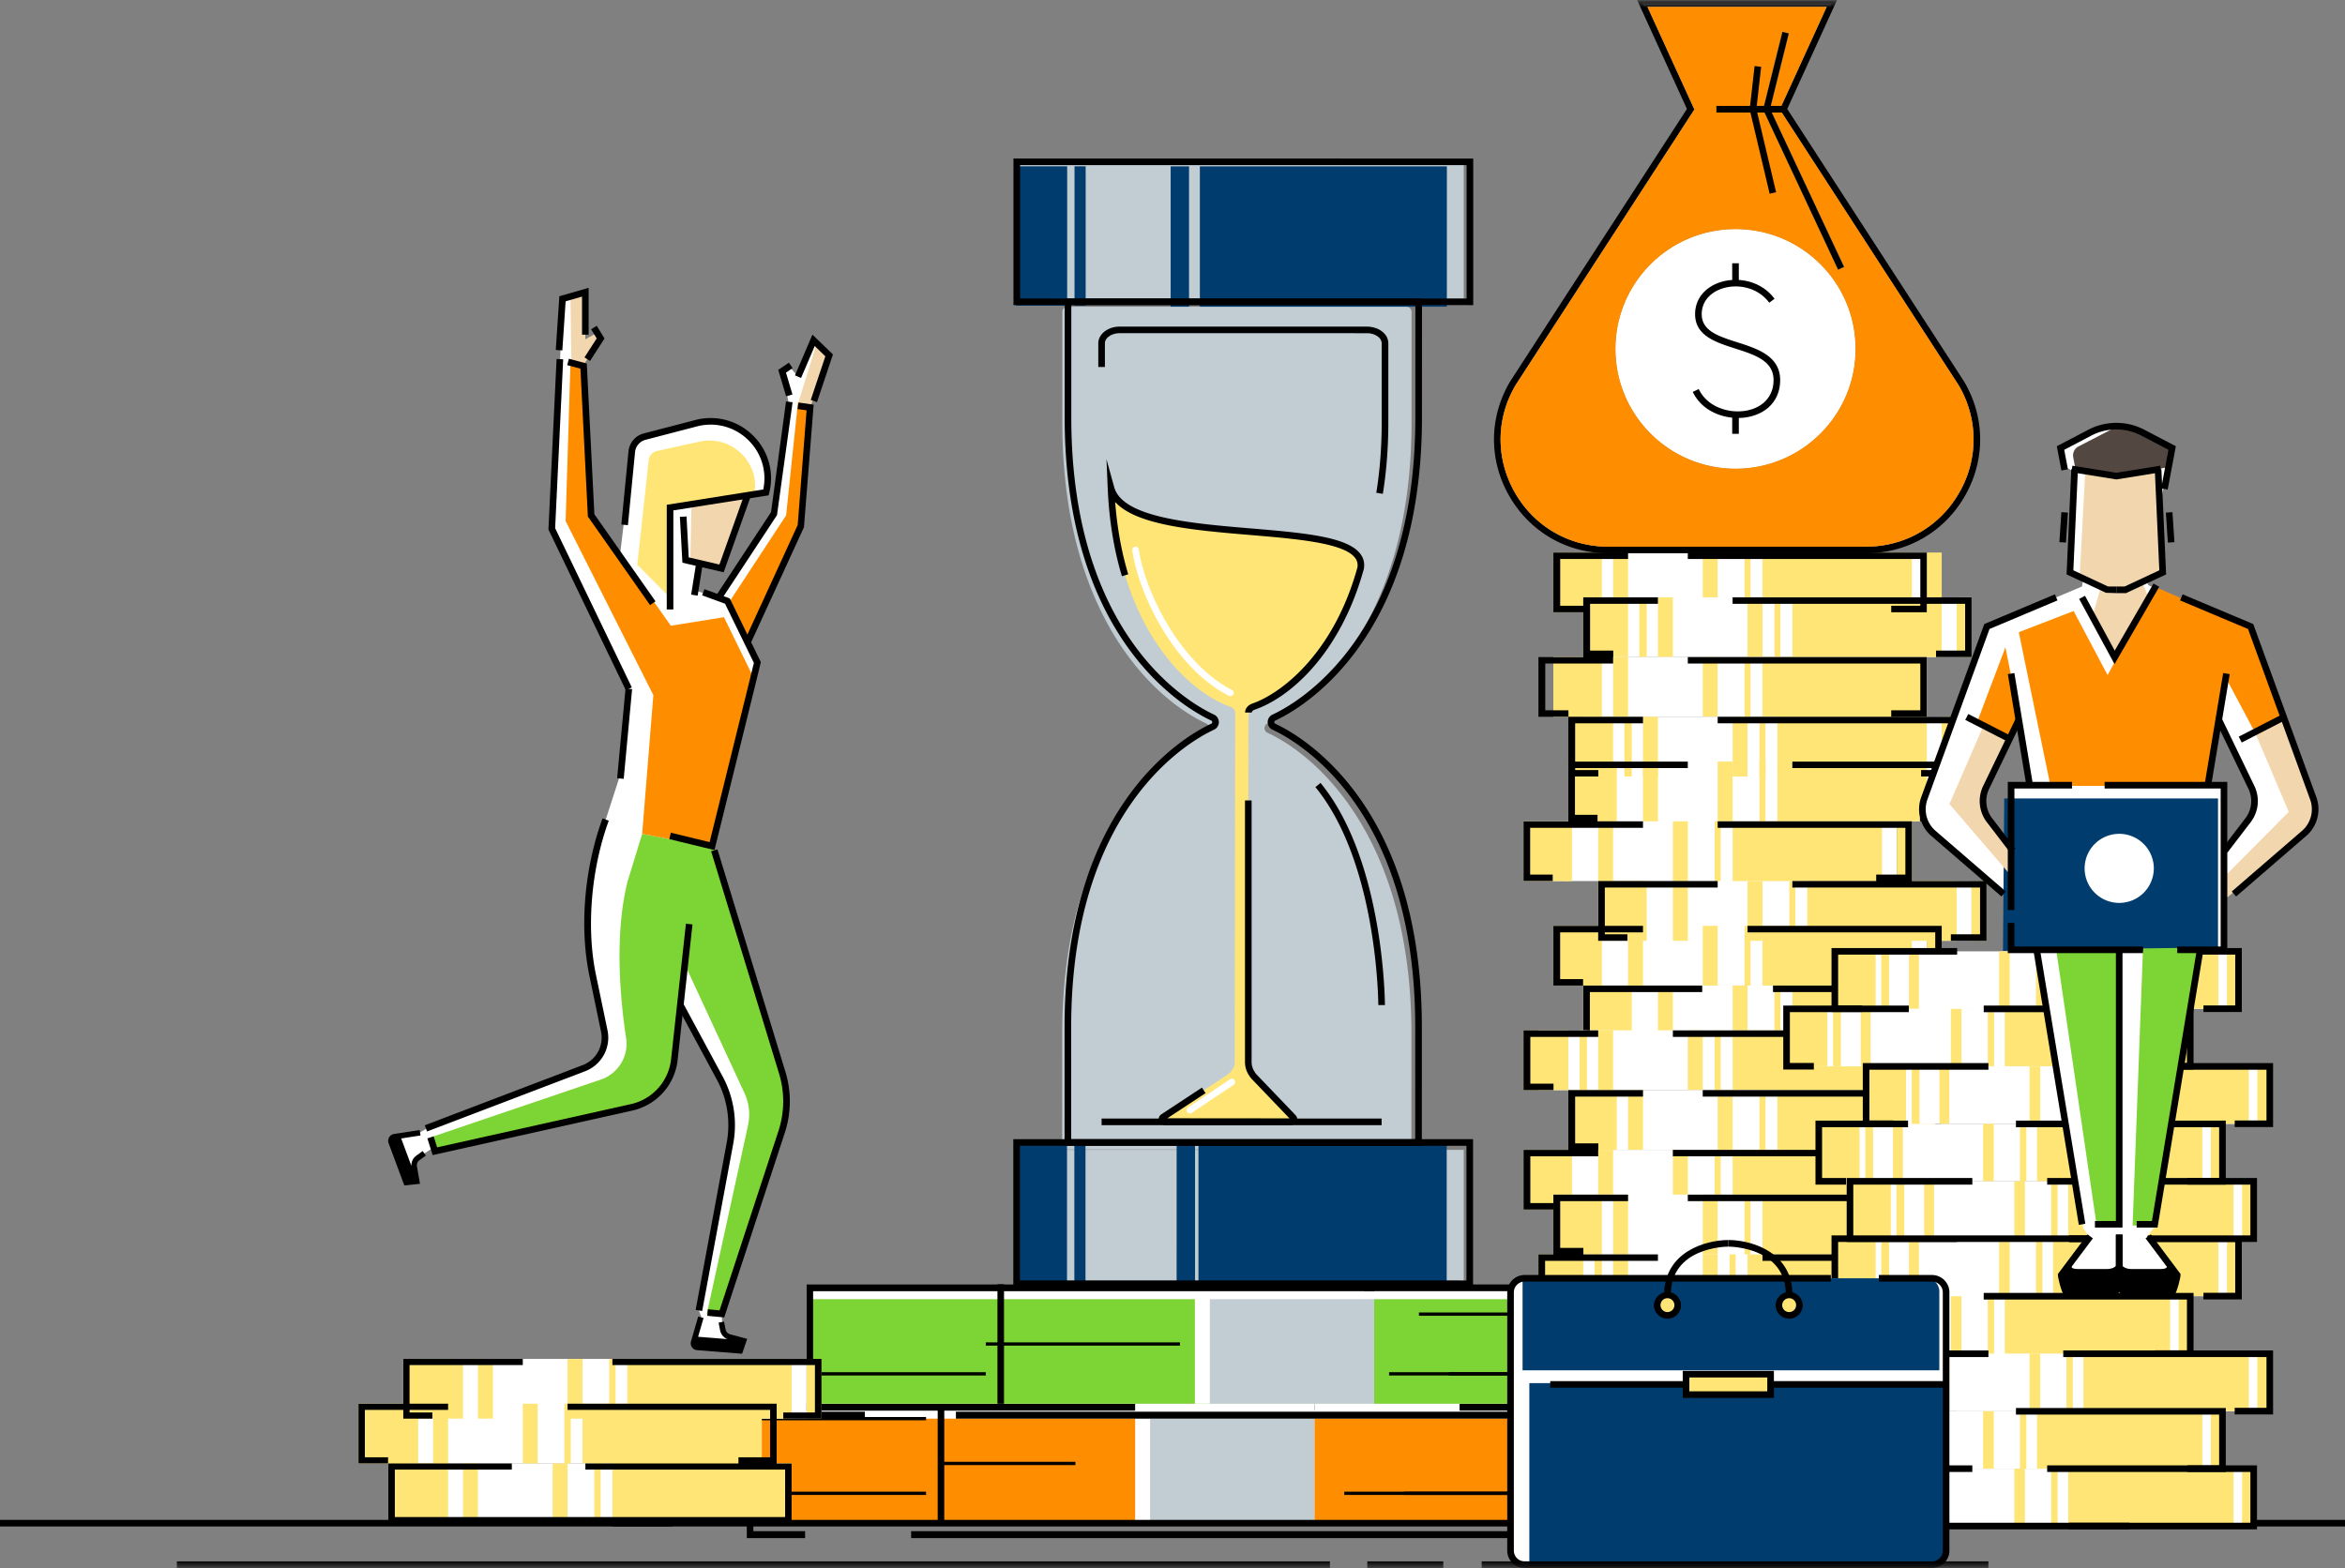 <svg xmlns="http://www.w3.org/2000/svg" xmlns:xlink="http://www.w3.org/1999/xlink" width="157" height="105" viewBox="0 0 157 105">
    <rect x="0" y="0" width="157" height="105" fill="#808080" stroke="none"/>
    <defs>
        <path id="a" d="M.084 9.87h.743L.828.147H.085z"/>
        <path id="c" d="M.07 9.945h.743V.136H.07z"/>
        <path id="e" d="M0 105h157.971V.014H0z"/>
    </defs>
    <g fill="none" fill-rule="evenodd">
        <path fill="#FFF" d="M104 41h25v-4h-25z"/>
        <path fill="#FFE576" d="M104 41h3v-4h-3z"/>
        <path fill="#FFE576" d="M106.754 41h.492v-4h-.492zM108 41h1v-4h-1zM114 41h1v-4h-1zM116.799 41h.402v-4h-.402zM118 41h10v-4h-10zM129 41h1v-4h-1z"/>
        <path fill="#FFF" d="M107 44h25v-4h-25z"/>
        <path fill="#FFE576" d="M106 44h3v-4h-3zM109.754 44h.492v-4h-.492zM111 44h1v-4h-1zM117 44h1v-4h-1zM118.799 44h.402v-4h-.402zM120 44h10v-4h-10zM131 44h1v-4h-1z"/>
        <path fill="#FFF" d="M104 48h25v-4h-25z"/>
        <path fill="#FFE576" d="M104 48h3v-4h-3z"/>
        <path fill="#FFE576" d="M106.754 48h.492v-4h-.492zM108 48h1v-4h-1zM114 48h1v-4h-1zM116.799 48h.402v-4h-.402zM118 48h10v-4h-10zM128 48h1v-4h-1z"/>
        <path fill="#FFF" d="M106 52h25v-4h-25z"/>
        <path fill="#FFF" d="M105 55h25v-4h-25zM102 59h25v-4h-25zM107 63h25v-4h-25zM106 70h25v-4h-25z"/>
        <path fill="#FFF" d="M104 66h25v-4h-25z"/>
        <path fill="#FFE576" d="M106 70h3v-4h-3z"/>
        <path fill="#FFE576" d="M108.754 70h.492v-4h-.492zM111 70h1v-4h-1zM116 70h1v-4h-1zM118.799 70h.402v-4h-.402zM120 70h10v-4h-10zM131 70h1v-4h-1zM104 66h3v-4h-3z"/>
        <path fill="#FFE576" d="M106.754 66h.492v-4h-.492zM109 66h1v-4h-1zM114 66h1v-4h-1zM116.799 66h.402v-4h-.402zM118 66h10v-4h-10zM129 66h1v-4h-1z"/>
        <path fill="#FFE576" d="M107 63h3v-4h-3z"/>
        <path fill="#FFE576" d="M109.754 63h.492v-4h-.492zM112 63h1v-4h-1zM117 63h1v-4h-1zM119.799 63h.402v-4h-.402zM121 63h10v-4h-10zM132 63h1v-4h-1zM102 59h3v-4h-3z"/>
        <path fill="#FFE576" d="M104.754 59h.492v-4h-.492zM107 59h1v-4h-1zM112 59h1v-4h-1zM114.799 59h.402v-4h-.402zM116 59h10v-4h-10zM127 59h1v-4h-1zM105 55h3v-4h-3z"/>
        <path fill="#FFE576" d="M107.754 55h.492v-4h-.492zM110 55h1v-4h-1zM115 55h1v-4h-1zM117.799 55h.402v-4h-.402zM119 55h10v-4h-10zM130 55h1v-4h-1z"/>
        <path fill="#FFE576" d="M105 52h3v-4h-3zM108.754 52h.492v-4h-.492zM110 52h1v-4h-1zM116 52h1v-4h-1zM117.799 52h.402v-4h-.402zM119 52h10v-4h-10zM130 52h1v-4h-1z"/>
        <path fill="#0FF" d="M120 70h4-4z"/>
        <path fill="#000" d="M120 70.22h4v-.44h-4zM129 41h-2.38v-.434h1.948v-3.132H113V37h16zM106.01 41H104v-4h5v.434h-4.543v3.132h1.552z"/>
        <path fill="#000" d="M132 44h-2.38v-.434h1.948v-3.132H116V40h16zM108.01 44H106v-4h5v.434h-4.543v3.132h1.552zM129 48h-2.38v-.434h1.948v-3.132H113V44h16zM105.01 48H103v-4h5v.434h-4.543v3.132h1.552zM132 70h-26v-4h7.965v.434h-7.522v3.132h25.114v-3.132h-12.853V66H132zM130 66h-2.387v-.434h1.954v-3.132H117V62h13zM105.99 66H104v-4h6v.434h-5.547v3.132h1.537z"/>
        <path fill="#000" d="M133 63h-2.387v-.434h1.954v-3.132H120V59h13zM108.956 63H107v-4h8v.434h-7.555v3.132h1.511zM128 59h-2.387v-.434h1.954v-3.132H115V55h13zM103.956 59H102v-4h8v.434h-7.555v3.132h1.511zM131 55h-2.454v-.434h2.008v-3.132H120V51h11zM106.956 55H105v-4h8v.434h-7.555v3.132h1.511z"/>
        <path fill="#000" d="M131 52h-2.38v-.434h1.948v-3.132H115V48h16zM107.01 52H105v-4h5v.434h-4.543v3.132h1.552z"/>
        <path fill="#FFF" d="M103 73h25v-4h-25z"/>
        <path fill="#FFE576" d="M102 73h3v-4h-3zM105.754 73h.492v-4h-.492zM107 73h1v-4h-1zM113 73h1v-4h-1zM114.799 73h.402v-4h-.402zM116 73h10v-4h-10zM127 73h1v-4h-1z"/>
        <path fill="#FFF" d="M105 77h25v-4h-25z"/>
        <path fill="#FFE576" d="M105 77h3v-4h-3z"/>
        <path fill="#FFE576" d="M107.754 77h.492v-4h-.492zM109 77h1v-4h-1zM115 77h1v-4h-1zM117.799 77h.402v-4h-.402zM119 77h10v-4h-10zM129 77h1v-4h-1z"/>
        <path fill="#FFF" d="M102 81h25v-4h-25z"/>
        <path fill="#FFE576" d="M102 81h3v-4h-3z"/>
        <path fill="#FFE576" d="M104.754 81h.492v-4h-.492zM107 81h1v-4h-1zM112 81h1v-4h-1zM114.799 81h.402v-4h-.402zM116 81h10v-4h-10zM127 81h1v-4h-1z"/>
        <path fill="#FFF" d="M104 84h25v-4h-25zM104 88h25v-4h-25z"/>
        <path fill="#FFF" d="M101 91h25v-4h-25zM106 95h25v-4h-25zM105 102h25v-4h-25z"/>
        <path fill="#FFF" d="M103 99h25v-4h-25z"/>
        <path fill="#FFE576" d="M104 102h3v-4h-3zM107.754 102h.492v-4h-.492zM109 102h1v-4h-1zM115 102h1v-4h-1zM116.799 102h.402v-4h-.402zM118 102h10v-4h-10zM129 102h1v-4h-1z"/>
        <path fill="#FFE576" d="M102 99h3v-4h-3zM105.754 99h.492v-4h-.492zM107 99h1v-4h-1zM113 99h1v-4h-1zM114.799 99h.402v-4h-.402zM116 99h10v-4h-10zM127 99h1v-4h-1zM105 95h3v-4h-3zM108.754 95h.492v-4h-.492zM110 95h1v-4h-1zM116 95h1v-4h-1zM117.799 95h.402v-4h-.402zM119 95h10v-4h-10zM130 95h1v-4h-1zM100 91h3v-4h-3zM103.754 91h.492v-4h-.492zM105 91h1v-4h-1zM111 91h1v-4h-1zM112.799 91h.402v-4h-.402zM114 91h10v-4h-10zM125 91h1v-4h-1z"/>
        <path fill="#FFE576" d="M103 88h3v-4h-3zM106.754 88h.492v-4h-.492zM108 88h1v-4h-1zM114 88h1v-4h-1zM115.799 88h.402v-4h-.402zM117 88h10v-4h-10zM128 88h1v-4h-1zM104 84h3v-4h-3z"/>
        <path fill="#FFE576" d="M106.754 84h.492v-4h-.492zM108 84h1v-4h-1zM114 84h1v-4h-1zM116.799 84h.402v-4h-.402zM118 84h10v-4h-10zM128 84h1v-4h-1z"/>
        <path fill="#0FF" d="M118 102h4-4z"/>
        <path fill="#000" d="M118 102.22h4v-.44h-4zM128 73h-2.38v-.434h1.948v-3.132H112V69h16zM104.009 73H102v-4h5v.434h-4.543v3.132h1.552zM130 77h-2.38v-.434h1.948v-3.132H114V73h16zM107.01 77H105v-4h5v.434h-4.543v3.132h1.552zM128 81h-2.38v-.434h1.948v-3.132H112V77h16zM104.01 81H102v-4h5v.434h-4.543v3.132h1.552z"/>
        <path fill="#000" d="M130 102h-26v-4h7.965v.434h-7.522v3.132h25.114v-3.132h-12.854V98H130z"/>
        <path fill="#000" d="M128 99h-2.387v-.434h1.953v-3.132H115V95h13zM103.99 99H102v-4h6v.434h-5.547v3.132h1.537zM131 95h-2.387v-.434h1.954v-3.132H118V91h13zM106.956 95H105v-4h8v.434h-7.555v3.132h1.511zM126 91h-2.387v-.434h1.954v-3.132H113V87h13zM101.956 91H100v-4h8v.434h-7.555v3.132h1.511z"/>
        <path fill="#000" d="M129 88h-2.454v-.434h2.008v-3.132H118V84h11zM104.956 88H103v-4h8v.434h-7.555v3.132h1.511zM129 84h-2.38v-.434h1.948v-3.132H113V80h16zM106.01 84H104v-4h5v.434h-4.543v3.132h1.552z"/>
        <path fill="#FFF" d="M50 102h51v-8H50z"/>
        <path fill="#FF8D00" d="M50 102h51v-7H50z"/>
        <path fill="#000" d="M53.903 103H50v-9h38v.465H50.438v8.07h3.465zM102 103H61v-.465h40.557v-8.07H97.72V94H102z"/>
        <path fill="#FFF" d="M76 102h12v-8H76z"/>
        <path d="M77 102h11v-7H77z"/>
        <path fill="#C2CCD3" d="M77 102h11v-7H77z"/>
        <path fill="#000" d="M50 100.11h12v-.22H50zM94 100.11h8v-.22h-8z"/>
        <path fill="#000" d="M90 100.11h12v-.22H90zM62.78 102h.44v-8h-.44zM50 95.11h12v-.22H50z"/>
        <path fill="#000" d="M63 98.11h9v-.22h-9z"/>
        <path fill="#FFF" d="M54 94h51v-8H54z"/>
        <path fill="#7DD435" d="M54 94h51v-7H54z"/>
        <path fill="#FFF" d="M80 94h12v-8H80z"/>
        <path d="M81 94h11v-7H81z"/>
        <path fill="#C2CCD3" d="M81 94h11v-7H81z"/>
        <path fill="#000" d="M95 88.11h10v-.22H95zM54 92.11h12v-.22H54zM97 92.11h8v-.22h-8z"/>
        <path fill="#000" d="M93 92.11h12v-.22H93zM66.78 94h.44v-8h-.44z"/>
        <path fill="#000" d="M66 90.11h13v-.22H66z"/>
        <path fill="#000" d="M105 95H64v-.465h40.556v-8.07H91.354V86H105z"/>
        <path fill="#000" d="M57.903 95H54v-9h38v.465H54.438v8.07h3.465z"/>
        <path fill="#FFF" d="M27 95h27v-4H27zM26 102h27v-4H26z"/>
        <path fill="#FFF" d="M24 98h27v-4H24z"/>
        <path fill="#FFE576" d="M26 102h3v-4h-3zM29 102h1v-4h-1zM31 102h1v-4h-1zM37 102h1v-4h-1zM39.787 102h.426v-4h-.426zM41 102h11v-4H41zM52 102h1v-4h-1zM24 98h3v-4h-3zM27 98h1v-4h-1zM29 98h1v-4h-1zM35 98h1v-4h-1zM37.787 98h.426v-4h-.426zM39 98h11v-4H39zM50 98h1v-4h-1z"/>
        <path fill="#FFE576" d="M27 95h3v-4h-3zM30 95h1v-4h-1zM32 95h1v-4h-1zM38 95h1v-4h-1zM40.787 95h.426v-4h-.426zM42 95h11v-4H42zM54 95h1v-4h-1z"/>
        <path fill="#0FF" d="M41 102h4-4z"/>
        <path fill="#000" d="M41 102.22h4v-.44h-4z"/>
        <path fill="#000" d="M53 102H26v-4h8.267v.412h-7.832v3.176h26.13v-3.176H39.192V98H53zM52 98h-2.56v-.413h2.12v-3.175H38V94h14zM25.982 98H24v-4h6v.412h-5.572v3.175h1.554z"/>
        <path fill="#000" d="M55 95h-2.56v-.412h2.12v-3.176H41V91h14zM28.947 95H27v-4h8v.412h-7.58v3.176h1.527zM0 102.22h157v-.44H0z"/>
        <path fill="#C2CCD3" d="M98 11.003L68 11v8.997L98 20zM98 77.003L68 77v8.997L98 86zM94.504 28.3l.002-7.412a.346.346 0 0 0-.345-.347l-22.691-.003a.346.346 0 0 0-.345.347l-.002 7.414c-.002 12.731 5.994 18.449 9.637 20.15a.34.34 0 0 1 0 .62c-3.644 1.7-9.642 7.416-9.644 20.148l-.002 7.413c0 .191.155.347.346.347l22.69.002c.19 0 .345-.155.345-.347l.002-7.413c.002-12.732-5.994-18.45-9.637-20.15a.34.34 0 0 1 0-.62c3.644-1.7 9.642-7.416 9.644-20.148"/>
        <path fill="#003C6D" d="M79.607 11.14h-1.23v9.4h1.23zM96.87 11.14H80.332v9.4h16.536z"/>
        <g transform="translate(98 11)">
            <mask id="b" fill="#fff">
                <use xlink:href="#a"/>
            </mask>
            <path d="M.084 9.87h.743L.828.147H.085z" mask="url(#b)"/>
        </g>
        <g fill="#003C6D">
            <path d="M71.449 11.138h-3.434v9.335h3.433zM71.94 11.138v9.335h.746v-9.335zM71.438 76.527h-3.434v9.418h3.433zM71.929 76.527v9.418h.746v-9.418zM96.858 76.53l-16.62-.002v9.418l16.62.001z"/>
        </g>
        <g transform="translate(98 76)">
            <mask id="d" fill="#fff">
                <use xlink:href="#c"/>
            </mask>
            <path d="M.07 9.945h.743V.136H.07z" mask="url(#d)"/>
        </g>
        <g>
            <path fill="#003C6D" d="M80.01 76.506h-1.233l-.001 9.458h1.234z"/>
            <path fill="#000" d="M68.295 19.989l29.896.003v-8.934l-29.896-.003v8.934zm30.338.444l-30.78-.003v-9.817l30.781.003v9.817zM68.284 85.743l29.896.002v-9.017l-29.895-.003v9.018zm30.339.444l-30.781-.003v-9.9l30.78.003v9.9z"/>
            <path fill="#000" d="M71.715 76.284l23.035.003.001-7.52c.003-14.725-7.953-19.16-9.548-19.899a.558.558 0 0 1 0-1.019c1.595-.739 9.553-5.172 9.556-19.896l.002-7.52-23.036-.002v7.52c-.003 14.724 7.953 19.159 9.548 19.898a.558.558 0 0 1 0 1.019c-1.595.74-9.554 5.172-9.556 19.896l-.002 7.52zm23.478.444l-23.92-.002.001-7.962c.004-14.993 8.175-19.538 9.813-20.297a.118.118 0 0 0 .074-.109.118.118 0 0 0-.074-.109c-1.638-.76-9.808-5.305-9.805-20.299l.001-7.96 23.92.001-.002 7.962h-.22.22c-.003 14.993-8.174 19.538-9.812 20.297a.117.117 0 0 0-.074.109c0 .022.007.078.074.109 1.638.76 9.808 5.306 9.805 20.299l-.001 7.961z"/>
            <path fill="#000" d="M92.582 33.069l-.437-.071c.24-1.485.362-3.073.362-4.72v-5.287a.543.543 0 0 0-.171-.378c-.188-.188-.494-.3-.819-.3l-16.553-.001c-.536 0-.99.31-.99.677v1.586h-.442V22.99c0-.617.643-1.119 1.432-1.119l16.553.002c.447 0 .86.156 1.132.429a.96.96 0 0 1 .301.69v5.288c0 1.67-.124 3.282-.368 4.79M92.722 67.305h-.442c0-.094-.043-9.51-4.212-14.597l.343-.28c4.27 5.21 4.311 14.781 4.311 14.877"/>
            <path fill="#FFE576" d="M82.696 47.717l-.03 23.512c-.045.3-.237.576-.541.776L77.883 74.8c-.173.114-.064.326.167.326l8.325-.003c.205 0 .324-.172.203-.295l-2.718-2.782c-.24-.245-.347-.548-.302-.849l.025-23.48c0-.171.133-.326.342-.398 2.087-.718 5.574-3.481 7.166-9.253.676-3.72-15.526-1.111-16.708-5.387.405 9.506 5.318 13.727 7.97 14.64.21.072.343.227.343.398"/>
            <path fill="#000" d="M78.05 75.347c-.22 0-.403-.122-.458-.304a.377.377 0 0 1 .169-.427l2.71-1.785.243.368-2.574 1.697 8.203.007-2.482-2.59c-.332-.347-.508-.76-.508-1.19v-17.52h.443v17.52c0 .315.133.622.385.885l2.557 2.667c.108.11.14.265.08.403-.068.162-.242.266-.443.266l-8.325.003zM83.804 47.717h-.442c0-.266.193-.504.49-.607 1.854-.637 5.417-3.271 7.026-9.102a.808.808 0 0 0-.16-.658c-.766-.999-3.931-1.265-6.993-1.522-3.765-.317-7.64-.643-9.065-2.215.133 1.728.428 3.355.877 4.847l-.423.128c-.542-1.796-.862-3.781-.952-5.899l-.082-1.936.516 1.868c.565 2.043 5.134 2.427 9.166 2.766 3.446.29 6.423.54 7.308 1.694.228.297.308.642.239 1.024-1.555 5.638-4.91 8.596-7.312 9.422-.115.04-.193.116-.193.19"/>
            <path fill="#FFF" d="M82.373 46.616a.225.225 0 0 1-.1-.024c-3.753-1.92-6.074-6.944-6.463-9.734a.221.221 0 0 1 .19-.249c.13-.012.233.068.25.189.388 2.805 2.768 7.632 6.224 9.4a.22.22 0 0 1-.1.418M79.665 74.562a.222.222 0 0 1-.124-.404l2.812-1.884a.221.221 0 0 1 .247.367l-2.812 1.884a.222.222 0 0 1-.123.037"/>
            <mask id="f" fill="#fff">
                <use xlink:href="#e"/>
            </mask>
            <path fill="#FFF" d="M122.843 86.803h27.027V82.95h-27.027zM119.612 90.654h27.028v-3.851h-27.028zM124.936 94.506h27.028v-3.852h-27.028zM123.86 102.193h27.027V98.35H123.86z" mask="url(#f)"/>
            <path fill="#FFF" d="M121.769 98.35h27.027v-3.848H121.77z" mask="url(#f)"/>
            <path fill="#FFE576" d="M123.86 102.192h2.73v-3.841h-2.73zM126.971 102.192h.523v-3.841h-.523zM128.824 102.192h.665v-3.841h-.665zM134.858 102.192h.713v-3.841h-.713zM137.33 102.192h.427v-3.841h-.428zM138.47 102.192h11.07v-3.841h-11.07zM150.11 102.192h.777v-3.841h-.777zM121.769 98.343h2.731v-3.84h-2.731zM124.88 98.343h.523v-3.84h-.523zM126.734 98.343h.665v-3.84h-.665zM132.768 98.343h.712v-3.84h-.712zM135.238 98.343h.428v-3.84h-.428zM136.379 98.343h11.07v-3.84h-11.07zM148.02 98.343h.776v-3.84h-.776zM124.88 94.496h2.732v-3.84h-2.732zM127.992 94.496h.522v-3.84h-.522zM129.845 94.496h.665v-3.84h-.665zM135.88 94.496h.712v-3.84h-.713zM138.35 94.496h.427v-3.84h-.427zM139.49 94.496h11.07v-3.84h-11.07zM151.131 94.496h.777v-3.84h-.777zM119.612 90.643h2.732v-3.841h-2.732zM122.724 90.643h.522v-3.841h-.522zM124.577 90.643h.665v-3.841h-.665zM130.611 90.643h.713v-3.841h-.713zM133.082 90.643h.427v-3.841h-.427zM134.222 90.643h11.07v-3.841h-11.07zM145.863 90.643h.777v-3.841h-.777zM122.843 86.79h2.732v-3.84h-2.732zM125.955 86.79h.522v-3.84h-.522zM127.808 86.79h.665v-3.84h-.665zM133.842 86.79h.713v-3.84h-.713zM136.313 86.79h.427v-3.84h-.427zM137.453 86.79h11.07v-3.84h-11.07zM149.094 86.79h.777v-3.84h-.777z" mask="url(#f)"/>
            <path fill="#0FF" d="M138.533 102.193h4.033-4.033z" mask="url(#f)"/>
            <path fill="#000" d="M138.533 102.414h4.033v-.442h-4.033z" mask="url(#f)"/>
            <path fill="#000" d="M151.108 102.414h-27.47v-4.285h8.411v.441h-7.969v3.402h26.586V98.57H137.06v-.441h14.048z" mask="url(#f)"/>
            <path fill="#000" d="M149.017 98.57h-2.568v-.442h2.125v-3.4H134.97v-.442h14.048zM123.595 98.57h-2.047v-4.284h6.196v.442h-5.754v3.4h1.605z" mask="url(#f)"/>
            <path fill="#000" d="M152.185 94.718h-2.569v-.441h2.127v-3.402h-13.606v-.442h14.048zM126.762 94.718h-2.046v-4.285h8.41v.442h-7.968v3.402h1.604z" mask="url(#f)"/>
            <path fill="#000" d="M146.86 90.866h-2.568v-.441h2.126v-3.402h-13.606v-.442h14.049zM121.438 90.866h-2.047v-4.285h8.41v.442h-7.967v3.402h1.604z" mask="url(#f)"/>
            <path fill="#000" d="M150.092 87.014h-2.57v-.442h2.128V83.17h-11.12v-.442h11.562zM124.669 87.014h-2.047v-4.286h8.41v.442h-7.968v3.402h1.605z" mask="url(#f)"/>
            <path fill="#FFF" d="M122.843 67.559h27.027v-3.852h-27.027zM119.612 71.41h27.028v-3.85h-27.028zM124.936 75.263h27.028v-3.852h-27.028zM123.86 82.95h27.027v-3.844H123.86z" mask="url(#f)"/>
            <path fill="#FFF" d="M121.769 79.106h27.027V75.26H121.77z" mask="url(#f)"/>
            <path fill="#FFE576" d="M123.86 82.948h2.73v-3.84h-2.73zM126.971 82.948h.523v-3.84h-.523zM128.824 82.948h.665v-3.84h-.665zM134.858 82.948h.713v-3.84h-.713zM137.33 82.948h.427v-3.84h-.428zM138.47 82.948h11.07v-3.84h-11.07zM150.11 82.948h.777v-3.84h-.777zM121.769 79.1h2.731v-3.841h-2.731zM124.88 79.1h.523v-3.841h-.523zM126.734 79.1h.665v-3.841h-.665zM132.768 79.1h.712v-3.841h-.712zM135.238 79.1h.428v-3.841h-.428zM136.379 79.1h11.07v-3.841h-11.07zM148.02 79.1h.776v-3.841h-.776zM124.88 75.253h2.732v-3.84h-2.732zM127.992 75.253h.522v-3.84h-.522zM129.845 75.253h.665v-3.84h-.665zM135.88 75.253h.712v-3.84h-.713zM138.35 75.253h.427v-3.84h-.427zM139.49 75.253h11.07v-3.84h-11.07zM151.131 75.253h.777v-3.84h-.777zM119.612 71.4h2.732v-3.841h-2.732zM122.724 71.4h.522v-3.841h-.522zM124.577 71.4h.665v-3.841h-.665zM130.611 71.4h.713v-3.841h-.713zM133.082 71.4h.427v-3.841h-.427zM134.222 71.4h11.07v-3.841h-11.07zM145.863 71.4h.777v-3.841h-.777zM122.843 67.547h2.732v-3.84h-2.732zM125.955 67.547h.522v-3.84h-.522zM127.808 67.547h.665v-3.84h-.665zM133.842 67.547h.713v-3.84h-.713zM136.313 67.547h.427v-3.84h-.427zM137.453 67.547h11.07v-3.84h-11.07zM149.094 67.547h.777v-3.84h-.777z" mask="url(#f)"/>
            <path fill="#0FF" d="M138.533 82.95h4.033-4.033z" mask="url(#f)"/>
            <path fill="#000" d="M138.533 83.17h4.033v-.442h-4.033z" mask="url(#f)"/>
            <path fill="#000" d="M151.108 83.17h-27.47v-4.284h8.411v.442h-7.969v3.4h26.586v-3.4H137.06v-.442h14.048z" mask="url(#f)"/>
            <path fill="#000" d="M149.017 79.328h-2.568v-.442h2.125v-3.402H134.97v-.442h14.048zM123.595 79.328h-2.047v-4.286h6.196v.442h-5.754v3.402h1.605z" mask="url(#f)"/>
            <path fill="#000" d="M152.185 75.475h-2.569v-.442h2.127v-3.401h-13.606v-.442h14.048zM126.762 75.475h-2.046V71.19h8.41v.442h-7.968v3.401h1.604z" mask="url(#f)"/>
            <path fill="#000" d="M146.86 71.623h-2.568v-.442h2.126V67.78h-13.606v-.441h14.049zM121.438 71.623h-2.047v-4.285h8.41v.441h-7.967v3.402h1.604z" mask="url(#f)"/>
            <path fill="#000" d="M150.092 67.77h-2.57v-.441h2.128v-3.402h-11.12v-.441h11.562zM124.669 67.77h-2.047v-4.284h8.41v.441h-7.968v3.402h1.605z" mask="url(#f)"/>
            <path fill="#FFF" d="M125.791 85.6h3.559c.52 0 .943.422.943.942v17.295c0 .52-.422.942-.943.942h-27.274a.943.943 0 0 1-.944-.942V86.542c0-.52.423-.941.944-.941h23.715z" mask="url(#f)"/>
            <path fill="#003C6D" d="M129.84 91.765v-5.28a.885.885 0 0 0-.886-.884h-27.016v6.164h27.902zM102.39 92.621v12.158h27.017c.49 0 .886-.396.886-.885V92.621H102.39z" mask="url(#f)"/>
            <path fill="#FFE576" d="M112.897 93.406h5.646v-1.441h-5.646zM120.473 87.399a.685.685 0 1 0-1.371 0 .685.685 0 0 0 1.37 0M112.325 87.399a.686.686 0 1 0-1.371 0 .686.686 0 0 0 1.37 0" mask="url(#f)"/>
            <path fill="#000" d="M129.35 105h-27.275a1.165 1.165 0 0 1-1.164-1.163V86.543c0-.641.522-1.163 1.164-1.163h20.5v.441h-20.5a.723.723 0 0 0-.721.722v17.294c0 .398.324.721.721.721h27.275a.723.723 0 0 0 .722-.721V86.543a.723.723 0 0 0-.722-.722h-3.56v-.441h3.56c.642 0 1.164.522 1.164 1.163v17.294c0 .641-.522 1.163-1.164 1.163" mask="url(#f)"/>
            <path fill="#000" d="M118.543 92.927h11.75v-.441h-11.75z" mask="url(#f)"/>
            <path fill="#000" d="M113.103 93.17h5.218v-.928h-5.218v.929zm-.442.442h6.103v-1.811h-6.103v1.811z" mask="url(#f)"/>
            <path fill="#000" d="M103.79 92.927h9.092v-.441h-9.091zM111.86 86.713h-.443c0-2.906 2.81-3.674 4.295-3.674v.442c-.157 0-3.852.037-3.852 3.232" mask="url(#f)"/>
            <path fill="#000" d="M111.639 86.934a.465.465 0 1 0-.001.93.465.465 0 0 0 0-.93m0 1.37a.908.908 0 0 1-.907-.906.908.908 0 0 1 1.815 0c0 .5-.407.906-.907.906M120.007 86.713h-.442c0-3.195-3.695-3.232-3.853-3.232v-.442c1.486 0 4.295.768 4.295 3.674" mask="url(#f)"/>
            <path fill="#000" d="M119.786 86.934a.465.465 0 1 0 0 .93.465.465 0 0 0 0-.93m0 1.37a.908.908 0 0 1-.907-.906.908.908 0 0 1 1.815 0c0 .5-.407.906-.908.906M11.841 105h77.2v-.442h-77.2zM91.541 105h5.089v-.442H91.54zM99.2 105h33.926v-.442H99.2zM73.753 75.347H92.5v-.442H73.753z" mask="url(#f)"/>
            <path fill="#FFF" d="M124.23 23.364c0 4.429-3.598 8.02-8.036 8.02-4.437 0-8.035-3.591-8.035-8.02 0-4.429 3.598-8.02 8.035-8.02 4.438 0 8.035 3.591 8.035 8.02M123.061 18.06l-5.02-10.723 1.293-5.205.429.105-1.256 5.055 4.956 10.58z" mask="url(#f)"/>
            <path fill="#FFF" d="M124.927 36.607H107.67c-2.618 0-4.954-1.356-6.249-3.627-1.294-2.274-1.269-4.972.065-7.212l11.958-18.436-3.143-6.877h11.997l-3.143 6.877 11.956 18.433a7.093 7.093 0 0 1 .066 7.215c-1.294 2.271-3.63 3.627-6.25 3.627M131.3 25.65L119.407 7.314l3.235-7.079h-12.685l3.235 7.08-11.891 18.334c-2.937 4.932.623 11.18 6.37 11.18h17.257c5.747 0 9.307-6.248 6.372-11.18" mask="url(#f)"/>
            <path fill="#FFF" d="M124.23 23.364c0 4.429-3.598 8.02-8.036 8.02-4.437 0-8.035-3.591-8.035-8.02 0-4.429 3.598-8.02 8.035-8.02 4.438 0 8.035 3.591 8.035 8.02" mask="url(#f)"/>
            <path fill="#000" d="M101.486 25.768l11.958-18.436-3.143-6.877h11.997l-3.144 6.877 11.957 18.433a7.093 7.093 0 0 1 .066 7.215c-1.294 2.271-3.63 3.627-6.25 3.627H107.67c-2.618 0-4.954-1.356-6.249-3.627-1.294-2.274-1.269-4.972.065-7.212m30.004-.232l-11.833-18.24 3.329-7.282h-13.373l3.329 7.282-11.831 18.24c-1.422 2.385-1.45 5.249-.074 7.66 1.374 2.412 3.854 3.853 6.633 3.853h17.257c2.78 0 5.26-1.44 6.635-3.852 1.373-2.412 1.348-5.275-.072-7.66" mask="url(#f)"/>
            <path fill="#FF8D00" d="M116.194 31.384c-4.437 0-8.035-3.591-8.035-8.02 0-4.43 3.598-8.02 8.035-8.02 4.438 0 8.035 3.59 8.035 8.02 0 4.429-3.597 8.02-8.035 8.02zm3.14-29.252l.429.105-1.256 5.055 4.956 10.58-.402.188-5.02-10.723 1.293-5.205zm11.777 23.633L119.154 7.332l3.144-6.877H110.3l3.143 6.877-11.958 18.436c-1.334 2.24-1.36 4.938-.065 7.212 1.295 2.271 3.631 3.627 6.25 3.627h17.256c2.62 0 4.955-1.356 6.25-3.627a7.093 7.093 0 0 0-.066-7.215z" mask="url(#f)"/>
            <path fill="#000" d="M114.915 7.535h4.491v-.442h-4.491z" mask="url(#f)"/>
            <path fill="#000" d="M123.463 17.873l-.402.187-5.02-10.723 1.293-5.205.429.105-1.256 5.055zM115.973 29.05h.443v-1.282h-.443zM115.973 18.963h.443v-1.331h-.443z" mask="url(#f)"/>
            <path fill="#000" d="M116.359 27.989c-1.17 0-2.456-.544-3.027-1.747l.4-.189c.602 1.27 2.154 1.68 3.3 1.422 1.07-.24 1.709-.995 1.709-2.021 0-1.291-1.24-1.689-2.553-2.11-1.328-.425-2.7-.864-2.7-2.309 0-.989.626-1.786 1.676-2.134 1.09-.359 2.693-.167 3.643 1.106l-.354.264c-.82-1.098-2.208-1.263-3.15-.95-.86.284-1.372.925-1.372 1.714 0 1.123 1.108 1.478 2.392 1.889 1.34.43 2.86.917 2.86 2.53 0 1.247-.768 2.164-2.055 2.452a3.521 3.521 0 0 1-.77.083M118.48 12.972l-1.337-5.645.328-2.903.44.049-.32 2.828 1.32 5.57z" mask="url(#f)"/>
            <path fill="#FFF" d="M54.586 22.992l-1.158 2.231-.584-.689-.48.327.48 2.312-1.01 7.203-3.615 5.715-1.677-.553.273-1.822 1.492.348 1.745-4.895 1.23-.195s.386-1.094-.404-2.861c-.791-1.767-3.44-1.977-3.44-1.977l-4.406 1.144s-.583.502-.629.587c-.025.046-.483 3.86-.906 7.4l-2.1-2.975-.324-10.012s-.325-.99-.325-1.13c0-.138-.44-3.408-.44-3.408l-.648.265-.177 4.52-.54 10.888 4.976 10.383.182.675-.014.156.014-.007-.037.276-.398 4.552-1.211 3.74c-.303 1.025-1.248 4.447-1.111 6.937.162 2.958.81 4.978 1.056 6.646.248 1.667-.687 2.391-.687 2.391l-11 4.324-.739.431-1.605.293 1.142 2.912c.386-.077.14-.708.247-1.124.108-.417.51-.663.51-.663l.679-.447.03.202s11.295-2.567 12.809-2.915c1.514-.348 2.813-.77 3.28-2.749l.443-4.045s2.146 3.713 2.779 4.992c.633 1.28.803 2.712.772 3.467-.031.755-2.267 11.912-2.267 11.912l.152.405-.386 1.444 1.96.662.85-.262s-.973-.816-1.004-1.202c-.03-.385-.034-.642-.034-.642s3.51-10.872 3.995-12.35c.485-1.477.247-3.02.247-3.02l-4.901-16.13 1.565-6.062v-.269l1.53-5.877-.718-1.46 3.575-7.778.548-8.04 1.294-3.236-.88-.945z" mask="url(#f)"/>
            <path fill="#F2D6AD" d="M46.297 33.837l-.078 3.638 2.239.6L50 33.25z" mask="url(#f)"/>
            <path fill="#7DD435" d="M28.823 76.166l11.399-3.87a2.532 2.532 0 0 0 1.698-2.773c-.384-2.512-.805-6.86.092-10.481l.981-3.2 4.792.908 4.788 16.039c.195.654.19 1.352-.017 2.003L48.331 88.16l-1.01-.174 2.76-12.624a3.412 3.412 0 0 0-.238-2.163l-3.994-8.62-.947 7.124a2.641 2.641 0 0 1-2.027 2.225l-13.758 3.165-.294-.926z" mask="url(#f)"/>
            <path fill="#FFE576" d="M42.667 37.82l.764-6.998a.72.72 0 0 1 .562-.625l2.846-.623c2.067-.453 3.96 1.275 3.692 3.372l-.019.15-5.65.895v6.033l-2.195-2.205z" mask="url(#f)"/>
            <path fill="#FF8D00" d="M48.77 40.393l3.861-5.881.797-7.604.642.356-.446 7.95-3.504 7.664zM48.47 41.33l-3.556.573-5.332-7.565-.51-9.824-.878-.234-.325 10.613 5.874 11.658-.75 9.29 4.6.873 2.786-11.477z" mask="url(#f)"/>
            <path fill="#F2D6AD" d="M54.679 22.992l-1.251 4.034.81.262 1.274-3.49zM39.015 24.526l1.26-1.972-.23-.316-.857.485v-3.155l-.995.197.06 4.617z" mask="url(#f)"/>
            <path fill="#000" d="M27.915 78.103a.416.416 0 0 1 .165-.406l.435-.317-.217-.299-.436.316a.783.783 0 0 0-.315.689l-.687-1.849 1.295-.2-.058-.365-1.713.264a.464.464 0 0 0-.365.62l1.05 2.827 1.05-.11-.204-1.17zM48.878 89.35a.417.417 0 0 1-.3-.32l-.103-.529-.364.071.104.528a.784.784 0 0 0 .492.575l-1.969-.158.365-1.255-.356-.103-.483 1.662a.462.462 0 0 0 .41.592l3.01.241.343-.996-1.149-.308zM47.834 56.926l-3.025-.734.105-.43 2.596.631c.997-4.031 2.77-11.203 2.964-12.002l-1.933-3.964-1.534-.558.153-.415 1.7.62 2.07 4.246-.002.056c-.001.029-.003.054-3.04 12.337l-.054.213zM48.45 38.323l-2.762-.642-.168-3.07.443-.025.148 2.74 2.054.478 1.678-4.71.416.149zM41.758 52.155l-.44-.041.562-6.007.44.041z" mask="url(#f)"/>
            <path fill="#000" d="M46.71 39.888l-.437-.069.324-2.034.437.07zM28.968 77.352l-.356-1.12.422-.133.233.734 12.97-2.895a3.466 3.466 0 0 0 2.692-3.003l.995-9.08.439.049-.995 9.079a3.905 3.905 0 0 1-3.035 3.387l-13.365 2.982z" mask="url(#f)"/>
            <path fill="#000" d="M28.594 75.77l-.157-.413 10.57-4.03a1.966 1.966 0 0 0 1.231-2.247l-.755-3.632c-.703-3.269-.382-7.248.857-10.643l.417.151c-1.195 3.27-1.517 7.256-.841 10.401l.756 3.633a2.405 2.405 0 0 1-1.507 2.749l-10.571 4.03zM47.01 87.794l-.435-.08 2.081-11.21a6.412 6.412 0 0 0-.658-4.2l-2.643-4.899.389-.21 2.643 4.9a6.86 6.86 0 0 1 .705 4.49l-2.082 11.21z" mask="url(#f)"/>
            <path fill="#000" d="M48.486 88.221l-1.133-.107.042-.44.78.075 3.942-12.008a6.36 6.36 0 0 0 .038-3.86l-4.544-14.875.423-.129 4.545 14.876a6.79 6.79 0 0 1-.042 4.125l-4.05 12.343zM45.083 40.81h-.443v-7.007l6.46-1.024a3.57 3.57 0 0 0-.964-3.27 3.588 3.588 0 0 0-3.407-.972l-3.51.914a.95.95 0 0 0-.7.802l-.479 4.916-.44-.044.479-4.919a1.377 1.377 0 0 1 1.027-1.183l3.516-.914a4.028 4.028 0 0 1 3.828 1.09 4.007 4.007 0 0 1 1.047 3.829l-.035.141-6.38 1.01v6.63zM50.253 43.088l-.403-.183 3.557-7.748.594-7.68-.604-.086.062-.437 1.016.145-.649 8.206z" mask="url(#f)"/>
            <path fill="#000" d="M43.522 40.52l-4.164-5.933-.003-.064-.495-9.837-.886-.235.114-.427 1.197.319.009.16.5 9.934 4.091 5.829z" mask="url(#f)"/>
            <path fill="#000" d="M41.9 46.224L36.719 35.46l.544-11.42.442.021-.538 11.308L42.3 46.032zM48.294 40.156l-.37-.242 3.698-5.617 1.003-7.418.439.058-1.044 7.56zM54.7 26.924l-.42-.14.978-2.924-.711-.687-.915 2.137-.407-.174 1.168-2.728 1.373 1.328zM52.633 26.542l-.529-1.773.714-.483.248.365-.445.302.435 1.463zM39.504 24.172l-.372-.24.818-1.27-.375-.615.379-.23.518.852zM37.649 23.466l-.44-.03.241-3.598 1.96-.563v3.136h-.443v-2.55l-1.097.316z" mask="url(#f)"/>
            <path fill="#FFF" d="M136.197 63.2l3.285 19.045.41.616-1.73 2.425.014.664h7.415l.175-.566-2.012-2.593.572-.725 3.106-18.525zM139.859 39.353l-.29-.566-.983-.46.303-6.734-.701-.355-.22-1.166c-.013-.071 1.944-1.326 2.961-1.458 1.017-.132 1.88.015 2.766.48.887.464 1.732.976 1.732.976l-.761 3.456.13 4.74-1.297.686-3.64.4z" mask="url(#f)"/>
            <path fill="#FFF" d="M148.84 56.96l.058-4.379-1.105-.029.821-4.182 2.225 4.693.072.725-.262.986-1.809 2.187zm-14.194-4.332l-.075 4.082-1.805-2.317.067-1.508 2.327-4.686.701 4.429h-1.215zm19.498 2.264l-2.3-5.607-6.396-9.377-1.618-.72-.393-.922h-3.904l-.137 1.008-6.371 2.681-4.309 11.691s-.008.677 0 .774c.008.096.166.948.166.948l5.681 4.736.107 2.154-.091.136v1.116h14.352v-2.186h.066l-.042-1.204 5.189-5.228z" mask="url(#f)"/>
            <path fill="#F2D6AD" d="M140.798 38.816l-.71 2.46 1.528 2.83 2.217-4.103-.735-1.864-.924.707z" mask="url(#f)"/>
            <path fill="#FF8D00" d="M150.808 42.166l-6.393-2.813-.49.702-2.82 5.152-2.274-4.291-3.671 1.42 2.122 10.292h10.616l1.218-7.07 1.866 3.509 1.954-1.057z" mask="url(#f)"/>
            <path fill="#003C6D" d="M134.186 53.468l-.084 10.205h14.397V53.468z" mask="url(#f)"/>
            <path fill="#FF8D00" d="M134.264 43.348l1.015 5.051-.652 1.128-2.274-1.127z" mask="url(#f)"/>
            <path fill="#F2D6AD" d="M132.787 48.615l-2.271 5.228 4.154 4.834V57.02l-1.836-2.79-.047-1.235 1.661-3.556zM150.982 49.067l2.253 5.299-4.284 4.311-.044 1.586 5.426-4.408.568-.777.162-1.008-.214-1.196-1.912-4.864z" mask="url(#f)"/>
            <path fill="#534741" d="M138.954 31.432l-.15-.82a.67.67 0 0 1 .353-.715l2.534-1.312.942.07L145.427 30l-.241 1.284-3.495.598-2.737-.451z" mask="url(#f)"/>
            <path fill="#F2D6AD" d="M139.611 31.569l-.371 6.956 1.848.97h1.25l2.458-1.168-.31-6.895-2.795.522z" mask="url(#f)"/>
            <path fill="#7DD435" d="M147.302 63.603l-2.976 18.463h-1.547l.697-18.556 3.884-.048v.14zM137.664 63.603l2.699 18.383h1.52V63.603z" mask="url(#f)"/>
            <path fill="#000" d="M138.977 84.082c-.199.494-.63.898.146.898h1.934c.826 0 .826-.689.826-.689v1.64l-.136.641-.75.07-2.582.085-.414-1.343.976-1.354v.052zM144.79 84.082c.199.494.63.898-.146.898h-1.934c-.827 0-.827-.689-.827-.689v1.64l.137.641.75.07 2.581.085.415-1.343-.976-1.354v.052z" mask="url(#f)"/>
            <path fill="#000" d="M141.125 86.863h-2.856l-.067-.09c-.198-.272-.422-1.193-.422-1.39v-.072l1.985-2.649.354.264-1.89 2.522c.032.204.168.73.281.974h2.615c.356 0 .537-.128.537-.824v-2.922h.442v2.922c0 .346 0 1.265-.979 1.265" mask="url(#f)"/>
            <path fill="#000" d="M145.499 86.863h-2.857c-.98 0-.98-.92-.98-1.265v-2.922h.442v2.922c0 .696.18.824.538.824h2.615c.112-.245.248-.77.28-.974l-1.89-2.522.355-.264 1.985 2.649v.073c0 .196-.225 1.115-.422 1.388l-.066.091zM139.178 82.023l-3.04-18.385.437-.071 3.04 18.383zM144.449 82.207h-1.397v-.441h1.022l3.01-18.199.437.071zM142.104 82.207h-1.845v-.441h1.403V63.603h.442zM134.441 49.675l-2.866-1.468.202-.393 2.867 1.467zM150.088 49.723l-.202-.392 2.95-1.517.201.392z" mask="url(#f)"/>
            <path fill="#000" d="M133.997 60.032l-4.704-4.064a2.36 2.36 0 0 1-.67-2.576l4.227-11.603 4.728-1.99.172.407-4.55 1.915-4.16 11.422a1.913 1.913 0 0 0 .544 2.091l4.704 4.064-.29.334z" mask="url(#f)"/>
            <path fill="#000" d="M134.582 57.097l-1.554-2.031a2.33 2.33 0 0 1-.25-2.442l2.182-4.521.4.191-2.183 4.521a1.89 1.89 0 0 0 .202 1.983l1.554 2.031-.35.268z" mask="url(#f)"/>
            <path fill="#000" d="M135.643 52.453l-1.216-7.31.437-.072 1.216 7.31zM149.71 60.032l-.29-.334 4.704-4.064a1.913 1.913 0 0 0 .544-2.09l-4.16-11.423-4.55-1.915.171-.407 4.728 1.99.034.09 4.194 11.513a2.36 2.36 0 0 1-.67 2.576l-4.705 4.064z" mask="url(#f)"/>
            <path fill="#000" d="M149.125 57.097l-.35-.268 1.554-2.031a1.891 1.891 0 0 0 .201-1.983l-2.182-4.52.4-.192 2.181 4.52a2.33 2.33 0 0 1-.25 2.443l-1.554 2.031z" mask="url(#f)"/>
            <path fill="#000" d="M148.065 52.453l-.438-.073 1.216-7.309.438.073zM141.57 44.472l-2.368-4.364.39-.21 1.99 3.67 2.596-4.49.384.22zM134.867 60.939h-.443V52.36h4.3v.442h-3.857z" mask="url(#f)"/>
            <path fill="#000" d="M149.12 63.824h-3.352v-.442h2.908v-10.58h-7.77v-.442h8.213zM143.477 63.824h-9.053v-2.02h.443v1.578h8.61zM141.691 39.717l-.696-.021-2.636-1.231.316-7.043.443.02-.305 6.748 2.324 1.085h.554z" mask="url(#f)"/>
            <path fill="#000" d="M142.343 39.717h-.652v-.442h.553l2.325-1.085-.304-6.748.442-.02.317 7.043z" mask="url(#f)"/>
            <path fill="#000" d="M145.128 32.788l-.435-.082.486-2.585-1.815-.951a3.606 3.606 0 0 0-3.347 0l-1.815.95.247 1.305-.436.082-.307-1.626 2.106-1.102a4.046 4.046 0 0 1 3.758 0l2.105 1.102-.547 2.907z" mask="url(#f)"/>
            <path fill="#000" d="M141.691 32.106l-.035-.006-2.975-.479.07-.435 2.94.472 2.94-.472.07.435zM138.318 36.335l-.44-.03.133-2.007.44.029zM145.14 36.335l-.133-2.008.44-.03.134 2.009z" mask="url(#f)"/>
            <path fill="#FFF" d="M144.2 58.15a2.315 2.315 0 0 0-2.317-2.312 2.315 2.315 0 0 0-2.316 2.312 2.315 2.315 0 0 0 2.316 2.313 2.315 2.315 0 0 0 2.317-2.313" mask="url(#f)"/>
        </g>
    </g>
</svg>
